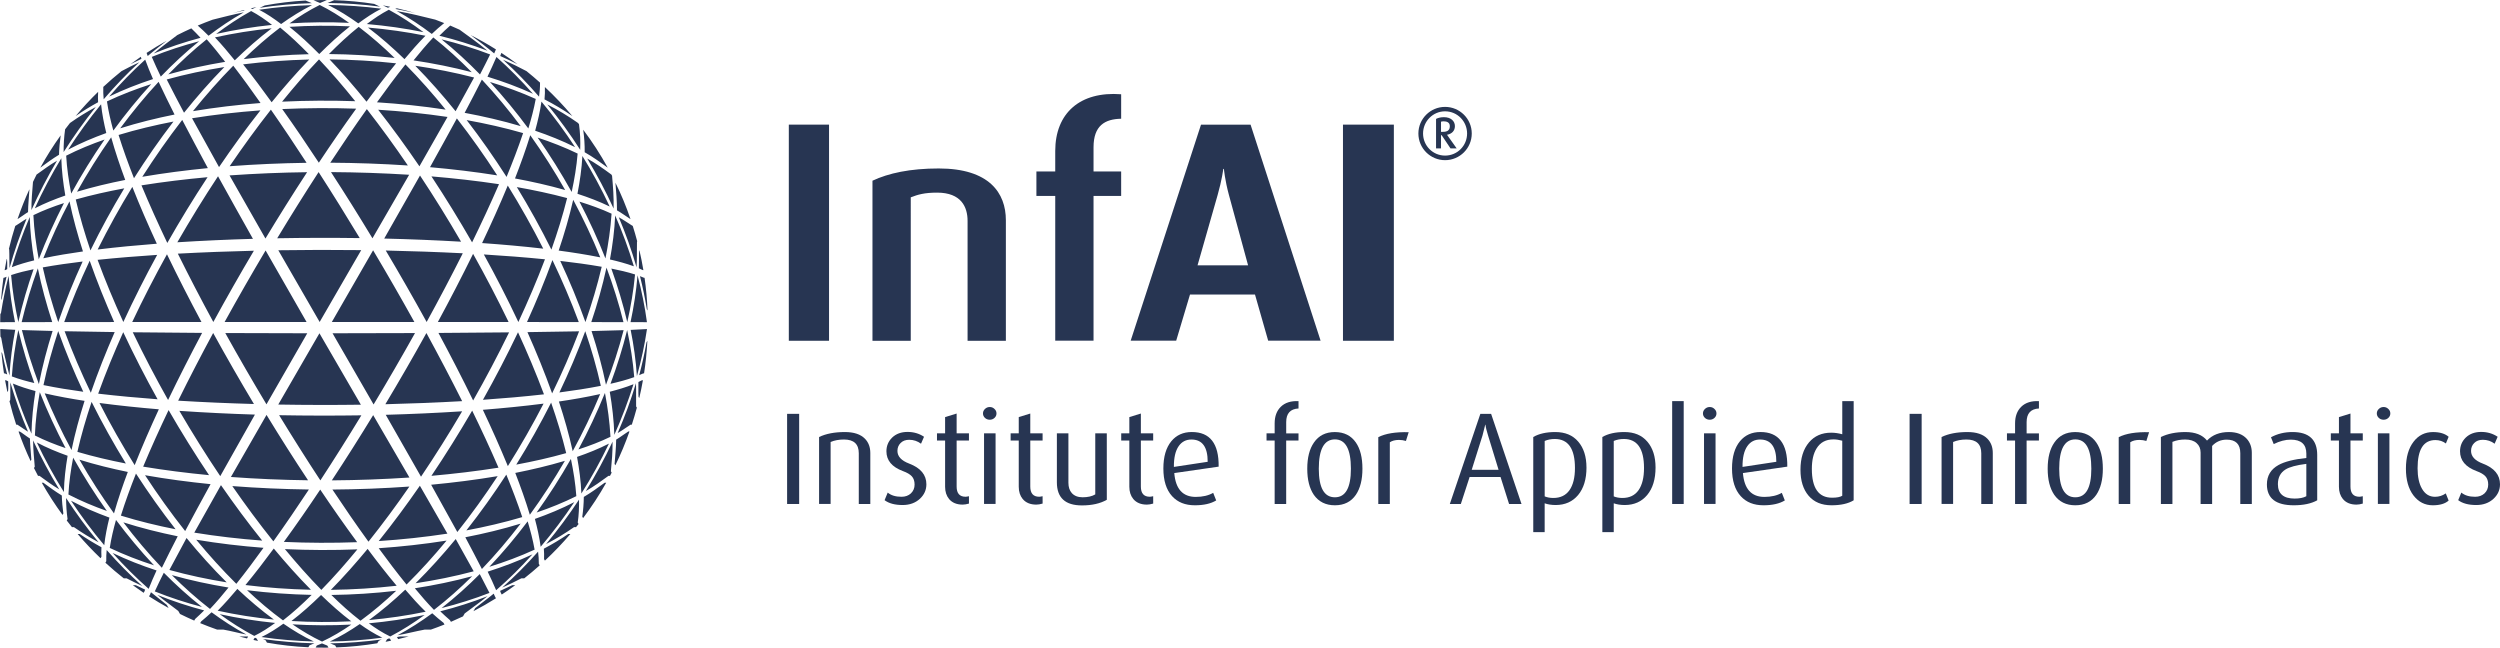 <?xml version="1.0" encoding="UTF-8" standalone="no"?>
<!-- Created with Inkscape (http://www.inkscape.org/) -->

<svg
   width="134.623mm"
   height="34.904mm"
   viewBox="0 0 134.623 34.904"
   version="1.1"
   id="svg5"
   xml:space="preserve"
   xmlns="http://www.w3.org/2000/svg"
   xmlns:svg="http://www.w3.org/2000/svg"><defs
     id="defs2"><clipPath
       clipPathUnits="userSpaceOnUse"
       id="clipPath1173"><g
         id="g1177"
         style="stroke-width:0.579"
         transform="matrix(1.726,0,0,-1.726,-194.677,288.362)"><path
           d="M -60.367,-68.316 H 284.59 V 419.553 H -60.367 Z"
           id="path1175"
           style="stroke-width:0.579" /></g></clipPath><clipPath
       clipPathUnits="userSpaceOnUse"
       id="clipPath1179"><g
         id="g1183"
         style="stroke-width:1"><path
           d="M -60.367,-68.316 H 284.59 V 419.553 H -60.367 Z"
           id="path1181"
           style="stroke-width:1" /></g></clipPath><clipPath
       clipPathUnits="userSpaceOnUse"
       id="clipPath1185"><g
         id="g1189"
         style="stroke-width:0.579"
         transform="matrix(1.726,0,0,-1.726,-174.733,295.21)"><path
           d="M -60.367,-68.316 H 284.59 V 419.553 H -60.367 Z"
           id="path1187"
           style="stroke-width:0.579" /></g></clipPath><clipPath
       clipPathUnits="userSpaceOnUse"
       id="clipPath1191"><g
         id="g1195"
         style="stroke-width:0.579"
         transform="matrix(1.726,0,0,-1.726,-162.151,295.298)"><path
           d="M -60.367,-68.316 H 284.59 V 419.553 H -60.367 Z"
           id="path1193"
           style="stroke-width:0.579" /></g></clipPath><clipPath
       clipPathUnits="userSpaceOnUse"
       id="clipPath1197"><g
         id="g1201"
         style="stroke-width:0.579"
         transform="matrix(1.726,0,0,-1.726,-150.445,308.756)"><path
           d="M -60.367,-68.316 H 284.59 V 419.553 H -60.367 Z"
           id="path1199"
           style="stroke-width:0.579" /></g></clipPath><clipPath
       clipPathUnits="userSpaceOnUse"
       id="clipPath1203"><g
         id="g1207"
         style="stroke-width:1"><path
           d="M -60.367,-68.316 H 284.59 V 419.553 H -60.367 Z"
           id="path1205"
           style="stroke-width:1" /></g></clipPath><clipPath
       clipPathUnits="userSpaceOnUse"
       id="clipPath1209"><g
         id="g1213"
         style="stroke-width:0.579"
         transform="matrix(1.726,0,0,-1.726,-83.271,278.052)"><path
           d="M -60.367,-68.316 H 284.59 V 419.553 H -60.367 Z"
           id="path1211"
           style="stroke-width:0.579" /></g></clipPath></defs><g
     id="layer1"
     transform="translate(-12.165,-149.57)"><g
       aria-label="Institute for Applied Informatics"
       id="text1269"
       style="font-size:7.056px;font-family:'Myriad Pro';-inkscape-font-specification:'Myriad Pro';fill:#273552;fill-rule:evenodd;stroke-width:0.2;stroke-linecap:square;stroke-linejoin:round;stroke-miterlimit:3.6;stroke-opacity:0.763;stop-color:#000000"><path
         d="m 55.199,176.709 h -0.649 v -4.854 h 0.649 z"
         style="font-family:Dax;-inkscape-font-specification:Dax"
         id="path4000" /><path
         d="m 59.031,176.709 h -0.621 v -2.731 q 0,-0.741 -0.797,-0.741 -0.409,0 -0.72,0.134 v 3.337 h -0.621 v -3.605 q 0.557,-0.268 1.39,-0.268 0.727,0 1.08,0.36 0.289,0.296 0.289,0.769 z"
         style="font-family:Dax;-inkscape-font-specification:Dax"
         id="path4002" /><path
         d="m 62.05,175.65 q 0,0.452 -0.346,0.776 -0.367,0.339 -0.931,0.339 -0.628,0 -0.974,-0.261 l 0.169,-0.409 q 0.268,0.226 0.741,0.226 0.31,0 0.508,-0.183 0.198,-0.191 0.198,-0.473 0,-0.282 -0.148,-0.445 -0.148,-0.162 -0.48,-0.282 -0.889,-0.332 -0.889,-1.065 0,-0.437 0.31,-0.741 0.318,-0.303 0.826,-0.303 0.501,0 0.889,0.261 l -0.162,0.374 q -0.282,-0.212 -0.635,-0.212 -0.296,0 -0.466,0.176 -0.169,0.169 -0.169,0.423 0,0.445 0.635,0.684 0.924,0.353 0.924,1.115 z"
         style="font-family:Dax;-inkscape-font-specification:Dax"
         id="path4004" /><path
         d="m 64.343,176.687 q -0.191,0.056 -0.339,0.056 -0.48,0 -0.734,-0.303 -0.212,-0.261 -0.212,-0.656 v -2.491 h -0.437 v -0.388 h 0.437 v -0.875 l 0.621,-0.191 v 1.065 h 0.663 v 0.388 h -0.663 v 2.477 q 0,0.55 0.48,0.55 0.056,0 0.183,-0.028 z"
         style="font-family:Dax;-inkscape-font-specification:Dax"
         id="path4006" /><path
         d="m 65.825,171.833 q 0,0.141 -0.106,0.24 -0.106,0.099 -0.254,0.099 -0.155,0 -0.261,-0.099 -0.106,-0.099 -0.106,-0.24 0,-0.141 0.106,-0.24 0.106,-0.106 0.261,-0.106 0.148,0 0.254,0.106 0.106,0.099 0.106,0.24 z m -0.049,4.875 h -0.621 v -3.803 h 0.621 z"
         style="font-family:Dax;-inkscape-font-specification:Dax"
         id="path4008" /><path
         d="m 68.309,176.687 q -0.191,0.056 -0.339,0.056 -0.48,0 -0.734,-0.303 -0.212,-0.261 -0.212,-0.656 v -2.491 h -0.437 v -0.388 h 0.437 v -0.875 l 0.621,-0.191 v 1.065 h 0.663 v 0.388 h -0.663 v 2.477 q 0,0.55 0.48,0.55 0.056,0 0.183,-0.028 z"
         style="font-family:Dax;-inkscape-font-specification:Dax"
         id="path4010" /><path
         d="m 71.766,176.483 q -0.529,0.303 -1.341,0.303 -1.348,0 -1.348,-1.242 v -2.639 h 0.621 v 2.66 q 0,0.353 0.183,0.557 0.205,0.226 0.579,0.226 0.423,0 0.684,-0.155 v -3.288 h 0.621 z"
         style="font-family:Dax;-inkscape-font-specification:Dax"
         id="path4012" /><path
         d="m 74.264,176.687 q -0.191,0.056 -0.339,0.056 -0.48,0 -0.734,-0.303 -0.212,-0.261 -0.212,-0.656 v -2.491 h -0.437 v -0.388 h 0.437 v -0.875 l 0.621,-0.191 v 1.065 h 0.663 v 0.388 h -0.663 v 2.477 q 0,0.55 0.48,0.55 0.056,0 0.183,-0.028 z"
         style="font-family:Dax;-inkscape-font-specification:Dax"
         id="path4014" /><path
         d="m 77.791,174.698 -2.392,0.346 q 0.106,1.284 1.157,1.284 0.557,0 0.938,-0.219 l 0.162,0.409 q -0.43,0.261 -1.15,0.261 -0.776,0 -1.221,-0.487 -0.473,-0.515 -0.473,-1.496 0,-0.945 0.43,-1.468 0.409,-0.494 1.101,-0.494 1.468,0 1.446,1.863 z m -0.593,-0.261 q 0,-1.199 -0.875,-1.199 -0.437,0 -0.684,0.353 -0.268,0.381 -0.261,1.122 z"
         style="font-family:Dax;-inkscape-font-specification:Dax"
         id="path4016" /><path
         d="m 82.088,173.294 h -0.663 v 3.415 h -0.621 v -3.415 H 80.367 v -0.388 h 0.437 v -0.536 q 0,-0.572 0.332,-0.896 0.339,-0.332 0.953,-0.303 v 0.395 q -0.663,0.035 -0.663,0.734 v 0.607 h 0.663 z"
         style="font-family:Dax;-inkscape-font-specification:Dax"
         id="path4018" /><path
         d="m 85.531,174.811 q 0,0.882 -0.353,1.404 -0.388,0.564 -1.129,0.564 -0.741,0 -1.136,-0.564 -0.353,-0.522 -0.353,-1.404 0,-0.896 0.36,-1.411 0.388,-0.564 1.122,-0.564 0.748,0 1.136,0.564 0.353,0.508 0.353,1.411 z m -0.621,0 q 0,-1.58 -0.861,-1.58 -0.868,0 -0.868,1.58 0,1.538 0.868,1.538 0.861,0 0.861,-1.538 z"
         style="font-family:Dax;-inkscape-font-specification:Dax"
         id="path4020" /><path
         d="m 88.022,172.842 -0.148,0.473 q -0.183,-0.056 -0.374,-0.056 -0.303,0 -0.494,0.127 v 3.323 h -0.621 v -3.598 q 0.579,-0.296 1.637,-0.268 z"
         style="font-family:Dax;-inkscape-font-specification:Dax"
         id="path4022" /><path
         d="m 94.097,176.709 h -0.67 l -0.459,-1.453 H 91.303 l -0.473,1.453 H 90.237 l 1.644,-4.854 h 0.579 z m -1.235,-1.841 -0.564,-1.841 q -0.12,-0.381 -0.141,-0.586 h -0.014 q -0.042,0.198 -0.148,0.586 l -0.579,1.841 z"
         style="font-family:Dax;-inkscape-font-specification:Dax"
         id="path4024" /><path
         d="m 97.596,174.747 q 0,0.938 -0.452,1.482 -0.452,0.536 -1.207,0.536 -0.332,0 -0.593,-0.092 v 1.552 h -0.614 v -5.122 q 0.459,-0.268 1.185,-0.268 0.797,0 1.235,0.515 0.445,0.515 0.445,1.397 z m -0.621,0.028 q 0,-1.566 -1.087,-1.566 -0.296,0 -0.543,0.106 v 2.985 q 0.205,0.085 0.466,0.085 0.572,0 0.868,-0.416 0.296,-0.423 0.296,-1.192 z"
         style="font-family:Dax;-inkscape-font-specification:Dax"
         id="path4026" /><path
         d="m 101.315,174.747 q 0,0.938 -0.452,1.482 -0.452,0.536 -1.206,0.536 -0.332,0 -0.593,-0.092 v 1.552 h -0.614 v -5.122 q 0.459,-0.268 1.185,-0.268 0.797,0 1.235,0.515 0.445,0.515 0.445,1.397 z m -0.621,0.028 q 0,-1.566 -1.087,-1.566 -0.296,0 -0.543,0.106 v 2.985 q 0.205,0.085 0.466,0.085 0.572,0 0.868,-0.416 0.296,-0.423 0.296,-1.192 z"
         style="font-family:Dax;-inkscape-font-specification:Dax"
         id="path4028" /><path
         d="m 102.831,176.709 h -0.621 V 171.17 h 0.621 z"
         style="font-family:Dax;-inkscape-font-specification:Dax"
         id="path4030" /><path
         d="m 104.595,171.833 q 0,0.141 -0.106,0.24 -0.106,0.099 -0.254,0.099 -0.155,0 -0.261,-0.099 -0.106,-0.099 -0.106,-0.24 0,-0.141 0.106,-0.24 0.106,-0.106 0.261,-0.106 0.148,0 0.254,0.106 0.106,0.099 0.106,0.24 z m -0.049,4.875 h -0.621 v -3.803 h 0.621 z"
         style="font-family:Dax;-inkscape-font-specification:Dax"
         id="path4032" /><path
         d="m 108.412,174.698 -2.392,0.346 q 0.106,1.284 1.157,1.284 0.557,0 0.938,-0.219 l 0.162,0.409 q -0.43,0.261 -1.15,0.261 -0.776,0 -1.221,-0.487 -0.473,-0.515 -0.473,-1.496 0,-0.945 0.43,-1.468 0.409,-0.494 1.101,-0.494 1.468,0 1.446,1.863 z m -0.593,-0.261 q 0,-1.199 -0.875,-1.199 -0.437,0 -0.684,0.353 -0.268,0.381 -0.261,1.122 z"
         style="font-family:Dax;-inkscape-font-specification:Dax"
         id="path4034" /><path
         d="m 111.983,176.511 q -0.437,0.268 -1.192,0.268 -0.797,0 -1.235,-0.515 -0.437,-0.515 -0.437,-1.397 0,-0.931 0.459,-1.475 0.445,-0.522 1.192,-0.522 0.296,0 0.6,0.085 V 171.17 h 0.614 z m -0.614,-0.247 v -2.963 q -0.261,-0.07 -0.473,-0.07 -0.614,0 -0.91,0.487 -0.254,0.402 -0.254,1.101 0,1.552 1.087,1.552 0.388,0 0.55,-0.106 z"
         style="font-family:Dax;-inkscape-font-specification:Dax"
         id="path4036" /><path
         d="m 115.644,176.709 h -0.649 v -4.854 h 0.649 z"
         style="font-family:Dax;-inkscape-font-specification:Dax"
         id="path4038" /><path
         d="m 119.476,176.709 h -0.621 v -2.731 q 0,-0.741 -0.797,-0.741 -0.409,0 -0.72,0.134 v 3.337 h -0.621 v -3.605 q 0.557,-0.268 1.39,-0.268 0.727,0 1.079,0.36 0.289,0.296 0.289,0.769 z"
         style="font-family:Dax;-inkscape-font-specification:Dax"
         id="path4040" /><path
         d="m 121.959,173.294 h -0.663 v 3.415 h -0.621 v -3.415 h -0.437 v -0.388 h 0.437 v -0.536 q 0,-0.572 0.332,-0.896 0.339,-0.332 0.953,-0.303 v 0.395 q -0.663,0.035 -0.663,0.734 v 0.607 h 0.663 z"
         style="font-family:Dax;-inkscape-font-specification:Dax"
         id="path4042" /><path
         d="m 125.402,174.811 q 0,0.882 -0.353,1.404 -0.388,0.564 -1.129,0.564 -0.741,0 -1.136,-0.564 -0.353,-0.522 -0.353,-1.404 0,-0.896 0.36,-1.411 0.388,-0.564 1.122,-0.564 0.748,0 1.136,0.564 0.353,0.508 0.353,1.411 z m -0.621,0 q 0,-1.58 -0.861,-1.58 -0.868,0 -0.868,1.58 0,1.538 0.868,1.538 0.861,0 0.861,-1.538 z"
         style="font-family:Dax;-inkscape-font-specification:Dax"
         id="path4044" /><path
         d="m 127.893,172.842 -0.148,0.473 q -0.183,-0.056 -0.374,-0.056 -0.303,0 -0.494,0.127 v 3.323 h -0.621 v -3.598 q 0.579,-0.296 1.637,-0.268 z"
         style="font-family:Dax;-inkscape-font-specification:Dax"
         id="path4046" /><path
         d="m 133.424,176.709 h -0.621 v -2.738 q 0,-0.727 -0.734,-0.727 -0.466,0 -0.783,0.339 v 3.126 h -0.621 v -2.766 q 0,-0.325 -0.219,-0.515 -0.212,-0.191 -0.614,-0.191 -0.374,0 -0.684,0.127 v 3.344 h -0.621 v -3.605 q 0.55,-0.268 1.319,-0.268 0.797,0 1.164,0.459 0.437,-0.459 1.178,-0.459 0.628,0 0.96,0.36 0.275,0.303 0.275,0.762 z"
         style="font-family:Dax;-inkscape-font-specification:Dax"
         id="path4048" /><path
         d="m 136.945,176.511 q -0.48,0.268 -1.263,0.268 -1.446,0 -1.446,-1.122 0,-0.699 0.621,-1.044 0.494,-0.275 1.503,-0.381 v -0.233 q 0,-0.755 -0.84,-0.755 -0.437,0 -0.917,0.24 l -0.148,-0.367 q 0.515,-0.282 1.164,-0.282 1.326,0 1.326,1.235 z m -0.586,-0.219 v -1.743 q -0.797,0.099 -1.122,0.303 -0.409,0.254 -0.409,0.79 0,0.776 0.903,0.776 0.395,0 0.628,-0.127 z"
         style="font-family:Dax;-inkscape-font-specification:Dax"
         id="path4050" /><path
         d="m 139.4,176.687 q -0.191,0.056 -0.339,0.056 -0.48,0 -0.734,-0.303 -0.212,-0.261 -0.212,-0.656 v -2.491 h -0.437 v -0.388 h 0.437 v -0.875 l 0.621,-0.191 v 1.065 h 0.663 v 0.388 h -0.663 v 2.477 q 0,0.55 0.48,0.55 0.056,0 0.183,-0.028 z"
         style="font-family:Dax;-inkscape-font-specification:Dax"
         id="path4052" /><path
         d="m 140.882,171.833 q 0,0.141 -0.106,0.24 -0.106,0.099 -0.254,0.099 -0.155,0 -0.261,-0.099 -0.106,-0.099 -0.106,-0.24 0,-0.141 0.106,-0.24 0.106,-0.106 0.261,-0.106 0.148,0 0.254,0.106 0.106,0.099 0.106,0.24 z m -0.049,4.875 h -0.621 v -3.803 h 0.621 z"
         style="font-family:Dax;-inkscape-font-specification:Dax"
         id="path4054" /><path
         d="m 144.022,176.525 q -0.282,0.254 -0.854,0.254 -0.635,0 -1.044,-0.536 -0.402,-0.536 -0.402,-1.439 0,-0.917 0.416,-1.453 0.395,-0.515 1.044,-0.515 0.55,0 0.84,0.254 l -0.148,0.36 q -0.247,-0.183 -0.564,-0.183 -0.96,0 -0.96,1.517 0,0.699 0.24,1.108 0.247,0.43 0.699,0.43 0.318,0 0.579,-0.183 z"
         style="font-family:Dax;-inkscape-font-specification:Dax"
         id="path4056" /><path
         d="m 146.788,175.65 q 0,0.452 -0.346,0.776 -0.367,0.339 -0.931,0.339 -0.628,0 -0.974,-0.261 l 0.169,-0.409 q 0.268,0.226 0.741,0.226 0.31,0 0.508,-0.183 0.198,-0.191 0.198,-0.473 0,-0.282 -0.148,-0.445 -0.148,-0.162 -0.48,-0.282 -0.889,-0.332 -0.889,-1.065 0,-0.437 0.31,-0.741 0.318,-0.303 0.826,-0.303 0.501,0 0.889,0.261 l -0.162,0.374 q -0.282,-0.212 -0.635,-0.212 -0.296,0 -0.466,0.176 -0.169,0.169 -0.169,0.423 0,0.445 0.635,0.684 0.924,0.353 0.924,1.115 z"
         style="font-family:Dax;-inkscape-font-specification:Dax"
         id="path4058" /></g><g
       id="g20"
       transform="matrix(0.579,0,0,-0.579,25.341,150.129)"
       style="fill:#273552;fill-opacity:1;stroke-width:0.571"><path
         d="m 0,0 c -0.367,-0.071 -0.734,-0.17 -1.102,-0.247 0.338,0.099 0.678,0.191 1.02,0.278 C -0.054,0.021 -0.023,0.011 0,0 M 1.096,0.307 C 0.973,0.243 0.838,0.191 0.72,0.129 0.676,0.15 0.619,0.167 0.569,0.19 0.744,0.23 0.92,0.27 1.096,0.307 M 6.242,0.672 C 4.619,0.623 3.003,0.48 1.398,0.239 1.549,0.316 1.713,0.382 1.867,0.459 3.107,0.689 4.375,0.843 5.664,0.916 5.857,0.837 6.051,0.759 6.242,0.672 M 7.648,0.961 C 7.434,0.876 7.221,0.783 7.008,0.687 6.807,0.779 6.602,0.865 6.395,0.947 c 0.326,0.01 0.654,0.016 0.982,0.016 0.092,0 0.182,0 0.271,-0.002 M -9.604,-4.508 c -0.344,-0.16 -0.683,-0.332 -1.023,-0.501 0.318,0.238 0.642,0.47 0.969,0.695 0.019,-0.065 0.035,-0.131 0.054,-0.194 m 2.348,1.683 c -0.59,-0.47 -1.191,-0.925 -1.763,-1.42 -0.036,0.096 -0.067,0.193 -0.103,0.29 0.606,0.398 1.229,0.775 1.866,1.13 m 3.151,0.276 c -1.479,-0.396 -2.933,-0.877 -4.35,-1.457 0.706,0.602 1.451,1.148 2.189,1.709 0.43,0.218 0.865,0.427 1.305,0.625 0.291,-0.288 0.583,-0.572 0.856,-0.877 m 1.124,1.683 c 0.965,0.238 1.922,0.495 2.901,0.682 -1.147,-0.642 -2.236,-1.378 -3.281,-2.175 -0.321,0.334 -0.66,0.638 -1.004,0.947 0.455,0.193 0.917,0.375 1.384,0.546 m 5.523,-0.483 c -1.747,-0.183 -3.482,-0.462 -5.196,-0.844 1.036,0.784 2.117,1.504 3.256,2.132 0.687,-0.364 1.327,-0.81 1.94,-1.288 m -1.2,1.407 C 2.973,0.299 4.616,0.441 6.265,0.491 5.258,-0.016 4.303,-0.615 3.387,-1.27 2.74,-0.776 2.065,-0.316 1.342,0.058 m -14.976,-8.601 c -0.719,-0.391 -1.414,-0.819 -2.087,-1.285 0.659,0.787 1.358,1.541 2.093,2.256 -0.022,-0.324 -0.021,-0.647 -0.006,-0.971 m 2.18,2.893 c 0.543,0.291 1.092,0.567 1.652,0.824 -1.175,-1.078 -2.276,-2.229 -3.311,-3.442 -0.035,0.383 -0.053,0.767 -0.037,1.152 0.546,0.509 1.113,0.998 1.696,1.466 m 2.929,-0.737 c -1.393,-0.457 -2.76,-0.992 -4.08,-1.629 1.048,1.211 2.164,2.362 3.353,3.436 0.218,-0.611 0.468,-1.211 0.727,-1.807 m -0.116,2.063 c 1.436,0.582 2.91,1.06 4.407,1.457 -1.258,-1.02 -2.443,-2.125 -3.568,-3.291 -0.29,0.605 -0.576,1.215 -0.839,1.834 m 6.829,-0.461 c -1.786,-0.295 -3.553,-0.678 -5.295,-1.169 1.128,1.157 2.314,2.253 3.575,3.265 0.601,-0.675 1.167,-1.38 1.72,-2.096 m -0.951,2.275 c 1.742,0.383 3.502,0.66 5.277,0.842 -1.209,-0.918 -2.348,-1.922 -3.436,-2.978 -0.59,0.731 -1.195,1.452 -1.841,2.136 m -14.501,-10.916 c -0.609,-0.365 -1.171,-0.787 -1.744,-1.205 0.571,1.043 1.205,2.047 1.895,3.008 -0.082,-0.6 -0.139,-1.197 -0.151,-1.803 m 1.018,2.953 c 0.769,0.545 1.57,1.04 2.402,1.486 -1.079,-1.338 -2.076,-2.738 -2.994,-4.191 -0.006,0.709 0.039,1.414 0.138,2.117 0.149,0.198 0.3,0.395 0.454,0.588 m 3.375,-0.933 c -1.214,-0.439 -2.403,-0.941 -3.547,-1.543 0.94,1.463 1.96,2.871 3.063,4.215 0.092,-0.903 0.271,-1.791 0.484,-2.672 m 0.063,2.94 c 1.336,0.631 2.716,1.159 4.122,1.612 -1.257,-1.375 -2.43,-2.82 -3.529,-4.324 -0.245,0.893 -0.459,1.795 -0.593,2.712 m 6.286,-1.221 c -1.706,-0.342 -3.396,-0.76 -5.055,-1.282 1.113,1.504 2.301,2.951 3.572,4.325 0.477,-1.022 0.976,-2.035 1.483,-3.043 m -0.728,3.261 c 1.764,0.488 3.555,0.865 5.361,1.156 -1.324,-1.348 -2.569,-2.772 -3.752,-4.249 -0.545,1.028 -1.084,2.056 -1.609,3.093 M -20.149,-18.76 c -0.328,-0.195 -0.624,-0.439 -0.949,-0.635 h -0.024 c 0.321,0.936 0.686,1.852 1.093,2.745 l 0.008,-0.012 c -0.038,-0.701 -0.121,-1.394 -0.128,-2.098 m 0.795,3.492 c 0.627,0.452 1.238,0.902 1.903,1.29 -0.882,-1.487 -1.678,-3.02 -2.383,-4.599 -0.008,0.881 0.076,1.747 0.145,2.623 0.105,0.235 0.219,0.461 0.335,0.686 m 2.671,-1.951 c -0.969,-0.336 -1.922,-0.717 -2.834,-1.188 0.732,1.597 1.554,3.149 2.463,4.653 0.033,-1.163 0.173,-2.318 0.371,-3.465 m 0.081,3.705 c 1.153,0.587 2.35,1.076 3.57,1.501 -1.122,-1.618 -2.156,-3.295 -3.101,-5.023 -0.228,1.163 -0.401,2.337 -0.469,3.522 m 5.492,-2.255 c -1.509,-0.3 -3.009,-0.655 -4.483,-1.098 0.971,1.741 2.03,3.43 3.176,5.062 0.376,-1.341 0.823,-2.658 1.307,-3.964 m -0.619,4.181 c 1.678,0.51 3.385,0.914 5.106,1.248 -1.305,-1.699 -2.527,-3.461 -3.673,-5.273 -0.52,1.326 -1.009,2.665 -1.433,4.025 m -10.356,-12.478 c -0.064,-0.03 -0.13,-0.075 -0.198,-0.094 h -0.043 c 0.058,0.351 0.123,0.699 0.193,1.048 l 0.029,-0.052 c 0.036,-0.295 0.01,-0.604 0.019,-0.902 m 0.753,4.033 h 0.025 c 0.348,0.207 0.668,0.455 1.022,0.656 -0.619,-1.5 -1.152,-3.031 -1.588,-4.596 -0.027,0.582 0.002,1.164 -0.029,1.744 l -0.026,0.044 c 0.172,0.728 0.371,1.446 0.596,2.152 m 1.754,-3.217 c -0.703,-0.174 -1.402,-0.369 -2.079,-0.634 0.461,1.589 1.02,3.145 1.666,4.665 0.038,-1.351 0.188,-2.697 0.413,-4.031 m -0.073,4.205 c 0.917,0.447 1.873,0.807 2.843,1.123 -0.874,-1.7 -1.659,-3.443 -2.344,-5.227 -0.253,1.356 -0.432,2.725 -0.499,4.104 m 4.609,-3.375 c -1.235,-0.176 -2.468,-0.375 -3.687,-0.637 0.715,1.809 1.531,3.575 2.435,5.295 0.33,-1.575 0.761,-3.125 1.252,-4.658 m -0.671,4.831 c 1.487,0.421 2.996,0.754 4.514,1.038 -1.133,-1.877 -2.184,-3.803 -3.145,-5.773 -0.527,1.556 -0.996,3.133 -1.369,4.735 M 12.585,0.35 C 10.968,0.559 9.342,0.67 7.711,0.687 7.914,0.779 8.119,0.865 8.326,0.948 9.584,0.91 10.822,0.793 12.037,0.604 12.218,0.516 12.406,0.438 12.585,0.35 M 13.539,0.332 C 13.469,0.299 13.389,0.276 13.322,0.244 13.17,0.322 13.004,0.389 12.85,0.467 13.08,0.426 13.31,0.38 13.539,0.332 m 2.286,-0.57 c -0.608,0.123 -1.212,0.269 -1.823,0.374 0.045,0.021 0.102,0.038 0.153,0.061 0.564,-0.13 1.12,-0.275 1.67,-0.435 M 9.711,-1.16 C 7.863,-1.074 6.013,-1.092 4.167,-1.211 5.062,-0.572 5.993,0.014 6.979,0.504 7.936,0.029 8.841,-0.539 9.711,-1.16 M 7.758,0.504 C 9.414,0.484 11.067,0.37 12.711,0.157 11.953,-0.229 11.246,-0.701 10.567,-1.211 9.674,-0.57 8.742,0.015 7.758,0.504 m 8.872,-2.528 c -1.741,0.354 -3.499,0.602 -5.27,0.754 0.648,0.495 1.323,0.954 2.047,1.329 1.126,-0.612 2.197,-1.317 3.223,-2.083 m -2.482,1.963 c 1.207,-0.207 2.387,-0.505 3.573,-0.798 0.28,-0.104 0.558,-0.209 0.835,-0.321 -0.397,-0.325 -0.787,-0.65 -1.153,-1.011 -1.036,0.783 -2.118,1.504 -3.255,2.13 m 8.433,-3.693 c -1.459,0.562 -2.953,1.022 -4.471,1.397 0.321,0.334 0.662,0.638 1.006,0.947 0.293,-0.125 0.584,-0.253 0.872,-0.387 0.878,-0.635 1.759,-1.259 2.593,-1.957 m 0.787,0.126 c -0.055,-0.124 -0.107,-0.251 -0.163,-0.376 -0.708,0.603 -1.454,1.15 -2.193,1.711 0.807,-0.41 1.592,-0.855 2.356,-1.335 m 2.01,-1.378 c -0.531,0.266 -1.065,0.524 -1.609,0.763 0.037,0.097 0.068,0.194 0.104,0.291 0.513,-0.337 1.016,-0.689 1.505,-1.054 M 5.971,-4.075 C 3.941,-4.126 1.918,-4.277 -0.094,-4.533 0.98,-3.491 2.104,-2.5 3.299,-1.596 4.24,-2.365 5.122,-3.204 5.971,-4.075 m -1.807,2.544 c 1.875,0.119 3.753,0.134 5.629,0.047 C 8.787,-2.281 7.842,-3.152 6.935,-4.06 6.055,-3.17 5.141,-2.314 4.164,-1.531 m 9.781,-2.893 c -2.03,0.225 -4.069,0.344 -6.111,0.363 0.879,0.891 1.793,1.747 2.77,2.529 1.175,-0.891 2.283,-1.864 3.341,-2.892 m -2.476,2.826 c 1.794,-0.154 3.577,-0.404 5.343,-0.761 -0.685,-0.694 -1.327,-1.427 -1.95,-2.176 -1.075,1.043 -2.2,2.034 -3.393,2.937 m 9.649,-4.152 c -1.783,0.47 -3.592,0.828 -5.414,1.1 0.589,0.731 1.193,1.451 1.838,2.134 1.26,-1 2.447,-2.086 3.576,-3.234 m -2.808,3.056 c 1.533,-0.378 3.043,-0.841 4.518,-1.404 -0.306,-0.627 -0.622,-1.245 -0.943,-1.862 -1.128,1.157 -2.315,2.253 -3.575,3.266 m 8.502,-5.062 c -1.375,0.625 -2.791,1.147 -4.233,1.59 0.289,0.607 0.574,1.216 0.836,1.834 1.203,-1.068 2.332,-2.216 3.397,-3.424 m -2.787,3.168 c 0.744,-0.324 1.47,-0.68 2.185,-1.06 0.429,-0.346 0.848,-0.702 1.258,-1.069 0.006,-0.436 -0.031,-0.873 -0.09,-1.306 -1.049,1.211 -2.164,2.36 -3.353,3.435 m 6.452,-5.24 c -0.83,0.574 -1.696,1.09 -2.593,1.552 0.035,0.381 0.053,0.764 0.035,1.147 0.906,-0.846 1.761,-1.748 2.558,-2.699 M 1.475,-8.615 c -2.106,-0.163 -4.204,-0.41 -6.287,-0.758 1.182,1.469 2.426,2.885 3.75,4.228 0.873,-1.134 1.713,-2.298 2.537,-3.47 m -1.621,3.594 c 2.041,0.253 4.093,0.4 6.15,0.451 -1.227,-1.272 -2.385,-2.604 -3.496,-3.975 -0.86,1.195 -1.737,2.374 -2.654,3.524 m 10.427,-3.426 c -2.267,0.078 -4.537,0.064 -6.802,-0.043 1.093,1.353 2.231,2.674 3.435,3.932 1.179,-1.247 2.293,-2.551 3.367,-3.889 m -2.388,3.888 c 2.069,-0.02 4.134,-0.14 6.191,-0.365 -0.953,-1.162 -1.864,-2.357 -2.753,-3.569 -1.095,1.355 -2.233,2.676 -3.438,3.934 M 18.69,-9.23 c -2.118,0.323 -4.25,0.544 -6.387,0.681 0.855,1.194 1.732,2.373 2.647,3.522 1.319,-1.336 2.559,-2.744 3.74,-4.203 m -2.825,4.079 c 1.843,-0.271 3.669,-0.627 5.472,-1.094 -0.568,-1.049 -1.144,-2.093 -1.722,-3.135 -1.182,1.468 -2.427,2.885 -3.75,4.229 m 9.806,-5.615 c -1.715,0.506 -3.457,0.91 -5.214,1.237 0.542,1.024 1.079,2.052 1.602,3.09 1.284,-1.374 2.485,-2.823 3.612,-4.327 m -2.859,4.107 c 1.45,-0.441 2.875,-0.956 4.258,-1.578 -0.171,-0.929 -0.416,-1.843 -0.689,-2.747 -1.112,1.504 -2.3,2.951 -3.569,4.325 m 7.918,-6.062 c -1.2,0.6 -2.446,1.096 -3.714,1.528 0.243,0.892 0.454,1.794 0.586,2.709 1.124,-1.35 2.166,-2.766 3.128,-4.237 m -2.583,3.968 c 0.993,-0.507 1.946,-1.077 2.855,-1.72 l 0.09,-0.115 c 0.112,-0.788 0.141,-1.582 0.113,-2.379 -0.938,1.463 -1.956,2.869 -3.058,4.214 m 5.62,-5.878 c -0.698,0.513 -1.392,1.007 -2.145,1.436 0.006,0.703 -0.039,1.4 -0.139,2.096 0.84,-1.118 1.604,-2.297 2.284,-3.532 M -3.426,-14.67 c -2.041,-0.2 -4.075,-0.461 -6.097,-0.806 1.162,1.816 2.397,3.583 3.714,5.288 0.782,-1.5 1.579,-2.993 2.383,-4.482 m -1.469,4.638 c 2.108,0.338 4.23,0.577 6.359,0.733 -1.348,-1.71 -2.626,-3.474 -3.85,-5.275 -0.842,1.511 -1.679,3.023 -2.509,4.542 m 10.651,-4.144 c -2.389,-0.035 -4.774,-0.138 -7.155,-0.318 1.221,1.795 2.495,3.553 3.836,5.26 1.135,-1.626 2.238,-3.278 3.319,-4.942 m -2.265,4.998 c 2.292,0.104 4.587,0.116 6.88,0.037 -1.195,-1.648 -2.348,-3.328 -3.475,-5.025 -1.105,1.684 -2.236,3.35 -3.405,4.988 m 11.685,-5.246 c -2.402,0.16 -4.807,0.242 -7.215,0.258 1.105,1.681 2.232,3.346 3.399,4.984 1.331,-1.703 2.599,-3.455 3.816,-5.242 m -2.762,5.184 c 2.158,-0.135 4.311,-0.354 6.45,-0.67 -0.869,-1.531 -1.74,-3.063 -2.612,-4.592 -1.223,1.797 -2.496,3.555 -3.838,5.262 m 11.072,-6.104 c -2.073,0.329 -4.159,0.576 -6.25,0.762 0.839,1.508 1.673,3.019 2.497,4.535 1.329,-1.709 2.578,-3.478 3.753,-5.297 m -2.84,5.141 c 1.767,-0.319 3.521,-0.713 5.248,-1.209 -0.463,-1.377 -0.985,-2.733 -1.538,-4.076 -1.16,1.814 -2.394,3.58 -3.71,5.285 m 9.16,-6.505 c -1.537,0.437 -3.096,0.785 -4.666,1.078 0.517,1.325 1.001,2.661 1.419,4.02 1.169,-1.642 2.251,-3.343 3.247,-5.098 m -2.562,4.879 c 1.27,-0.421 2.517,-0.905 3.721,-1.487 -0.098,-1.203 -0.298,-2.393 -0.554,-3.571 -0.967,1.741 -2.023,3.428 -3.167,5.058 m 6.703,-6.413 c -0.968,0.471 -1.975,0.851 -2.999,1.185 0.227,1.162 0.395,2.334 0.459,3.516 0.936,-1.518 1.783,-3.086 2.54,-4.701 m -2.091,4.463 c 0.791,-0.44 1.52,-0.952 2.247,-1.489 l 0.064,-0.112 c 0.092,-1.021 0.169,-2.025 0.143,-3.048 -0.728,1.597 -1.548,3.147 -2.454,4.649 m 4.022,-5.616 h -0.024 c -0.414,0.261 -0.802,0.557 -1.23,0.797 0.006,0.864 -0.078,1.711 -0.143,2.569 0.535,-1.08 1,-2.207 1.397,-3.366 m -44.05,-2.306 c -1.838,-0.143 -3.672,-0.315 -5.502,-0.539 0.988,1.988 2.065,3.929 3.225,5.824 0.706,-1.784 1.472,-3.543 2.277,-5.285 m -1.428,5.428 c 2.039,0.326 4.089,0.572 6.147,0.76 -1.317,-1.997 -2.563,-4.038 -3.744,-6.118 -0.842,1.768 -1.65,3.551 -2.403,5.358 m 10.367,-4.974 c -2.345,-0.067 -4.689,-0.173 -7.031,-0.32 1.2,2.085 2.46,4.132 3.785,6.139 1.073,-1.945 2.157,-3.884 3.246,-5.819 m -2.177,5.899 c 2.402,0.17 4.807,0.268 7.215,0.299 -1.33,-2.031 -2.619,-4.09 -3.875,-6.169 -1.118,1.955 -2.231,3.911 -3.34,5.87 m 12.11,-5.83 c -2.558,0.034 -5.118,0.03 -7.676,-0.016 1.252,2.071 2.535,4.125 3.851,6.155 1.307,-2.027 2.579,-4.074 3.825,-6.139 m -2.673,6.138 c 2.426,-0.016 4.85,-0.096 7.27,-0.247 l -3.413,-5.91 c -1.253,2.073 -2.535,4.127 -3.857,6.157 m 12.097,-6.473 c -2.381,0.14 -4.764,0.234 -7.147,0.292 1.113,1.953 2.223,3.907 3.328,5.864 1.335,-2.012 2.606,-4.067 3.819,-6.156 m -2.754,6.074 c 2.102,-0.176 4.197,-0.411 6.283,-0.725 -0.791,-1.824 -1.631,-3.625 -2.503,-5.412 -1.196,2.084 -2.456,4.131 -3.78,6.137 m 10.397,-6.721 c -1.892,0.217 -3.788,0.385 -5.687,0.519 0.838,1.766 1.641,3.545 2.388,5.35 1.181,-1.91 2.282,-3.867 3.299,-5.869 m -2.454,5.726 c 1.571,-0.279 3.133,-0.608 4.675,-1.022 -0.405,-1.622 -0.905,-3.219 -1.462,-4.795 -0.985,1.984 -2.058,3.925 -3.213,5.817 m 7.76,-6.536 c -1.282,0.257 -2.574,0.458 -3.87,0.632 0.523,1.553 0.985,3.125 1.352,4.723 0.93,-1.74 1.774,-3.526 2.518,-5.355 m -1.941,5.184 c 1.017,-0.316 2.022,-0.674 2.99,-1.122 -0.092,-1.4 -0.294,-2.787 -0.569,-4.162 -0.711,1.804 -1.522,3.566 -2.421,5.284 m 5.064,-6.015 c -0.725,0.263 -1.472,0.461 -2.224,0.637 0.248,1.353 0.424,2.719 0.486,4.094 0.67,-1.542 1.254,-3.121 1.738,-4.731 m -1.402,4.559 c 0.442,-0.237 0.844,-0.529 1.268,-0.791 h 0.026 c 0.151,-0.478 0.292,-0.96 0.42,-1.447 l -0.023,-0.04 c -0.02,-0.792 0.009,-1.584 -0.038,-2.377 -0.456,1.583 -1.011,3.135 -1.653,4.655 m 2.287,-4.918 h -0.043 c -0.129,0.048 -0.251,0.119 -0.377,0.174 0.025,0.541 -0.004,1.086 0.027,1.625 l 0.026,0.044 c 0.141,-0.607 0.264,-1.222 0.367,-1.843 m -59.517,-0.711 h 0.046 c 0.081,0.023 0.16,0.066 0.24,0.098 -0.169,-0.682 -0.31,-1.37 -0.446,-2.058 l -0.062,-0.108 c 0.051,0.697 0.125,1.386 0.222,2.068 m 1.075,-4.124 c -0.438,-10e-4 -0.875,-0.002 -1.314,-0.003 h -0.063 c 0.002,0.25 0.006,0.5 0.013,0.749 l 0.063,0.108 c 0.179,1.161 0.416,2.307 0.708,3.444 0.099,-1.446 0.306,-2.879 0.593,-4.298 m -0.36,4.379 c 0.682,0.228 1.384,0.397 2.088,0.544 -0.566,-1.612 -1.047,-3.254 -1.42,-4.922 -0.313,1.445 -0.546,2.904 -0.668,4.378 m 3.823,-4.374 c -0.949,-0.001 -1.897,-0.002 -2.844,-0.004 0.401,1.697 0.911,3.365 1.507,5.004 0.346,-1.693 0.801,-3.358 1.337,-5 m -0.881,5.086 c 1.23,0.223 2.468,0.396 3.711,0.547 -0.845,-1.841 -1.608,-3.718 -2.27,-5.633 -0.568,1.67 -1.058,3.364 -1.441,5.086 m 6.64,-5.081 -4.646,-0.003 c 0.697,1.939 1.494,3.84 2.37,5.707 0.678,-1.933 1.445,-3.832 2.276,-5.704 m -1.541,5.784 c 1.844,0.191 3.692,0.34 5.541,0.461 -1.118,-2.047 -2.171,-4.127 -3.147,-6.244 -0.867,1.898 -1.673,3.823 -2.394,5.783 m 9.66,-5.781 -6.441,-0.002 c 1.009,2.134 2.09,4.235 3.234,6.3 1.024,-2.123 2.096,-4.22 3.207,-6.298 m -2.198,6.357 c 2.357,0.127 4.715,0.215 7.073,0.272 -1.295,-2.186 -2.553,-4.396 -3.771,-6.629 -1.139,2.098 -2.242,4.216 -3.302,6.357 m 11.972,-6.355 -7.621,-0.001 c 1.234,2.237 2.506,4.455 3.812,6.653 1.264,-2.221 2.534,-4.439 3.809,-6.652 m -2.628,6.671 c 2.571,0.039 5.141,0.043 7.711,0.012 -1.29,-2.226 -2.579,-4.455 -3.865,-6.683 -1.284,2.223 -2.566,4.447 -3.846,6.671 M 15.781,-28.98 H 8.105 c 1.283,2.22 2.562,4.443 3.838,6.668 1.313,-2.204 2.592,-4.427 3.838,-6.668 m -2.66,6.646 c 2.389,-0.053 4.778,-0.135 7.165,-0.256 -1.082,-2.15 -2.206,-4.281 -3.363,-6.391 -1.231,2.236 -2.498,4.452 -3.802,6.647 m 11.425,-6.65 -6.58,0.002 c 1.133,2.093 2.228,4.205 3.277,6.341 1.164,-2.081 2.268,-4.195 3.303,-6.343 m -2.303,6.285 c 1.897,-0.117 3.793,-0.262 5.684,-0.45 -0.75,-1.977 -1.582,-3.919 -2.473,-5.835 -1,2.13 -2.074,4.224 -3.211,6.285 m -44.329,-11.164 c -0.072,0.031 -0.143,0.078 -0.217,0.099 h -0.084 c -0.101,0.659 -0.181,1.323 -0.239,1.993 l 0.089,-0.155 c 0.145,-0.646 0.283,-1.295 0.451,-1.937 m -0.648,4.226 h 0.065 c 0.443,-0.031 0.886,-0.052 1.329,-0.07 -0.267,-1.404 -0.455,-2.821 -0.534,-4.248 -0.313,1.152 -0.567,2.316 -0.767,3.494 l -0.074,0.127 c -0.01,0.232 -0.015,0.465 -0.019,0.697 m 3.168,-5.021 c -0.707,0.168 -1.41,0.359 -2.09,0.616 0.101,1.454 0.312,2.896 0.603,4.323 0.396,-1.676 0.899,-3.323 1.487,-4.939 m -1.153,4.926 c 0.951,-0.035 1.903,-0.061 2.855,-0.083 -0.513,-1.623 -0.948,-3.271 -1.275,-4.942 -0.619,1.645 -1.153,3.32 -1.58,5.025 m 5.709,-5.737 c -1.24,0.17 -2.477,0.367 -3.703,0.62 0.359,1.7 0.827,3.373 1.371,5.021 0.684,-1.918 1.467,-3.797 2.332,-5.641 m -1.737,5.629 c 1.552,-0.031 3.105,-0.056 4.658,-0.078 -0.811,-1.852 -1.559,-3.731 -2.22,-5.643 -0.899,1.869 -1.718,3.776 -2.438,5.721 m 8.647,-6.328 c -1.845,0.139 -3.687,0.306 -5.525,0.522 0.7,1.937 1.485,3.841 2.33,5.718 0.991,-2.117 2.059,-4.197 3.195,-6.24 m -2.308,6.231 c 2.149,-0.026 4.3,-0.043 6.45,-0.058 -1.096,-2.06 -2.154,-4.14 -3.165,-6.241 -1.162,2.064 -2.26,4.162 -3.285,6.299 m 11.269,-6.67 c -2.349,0.065 -4.699,0.166 -7.047,0.309 1.045,2.12 2.134,4.218 3.256,6.296 1.223,-2.225 2.487,-4.428 3.791,-6.605 m -2.665,6.599 c 2.541,-0.012 5.083,-0.018 7.624,-0.021 -1.267,-2.2 -2.533,-4.403 -3.793,-6.608 -1.314,2.188 -2.591,4.399 -3.831,6.629 m 12.611,-6.664 c -2.561,-0.034 -5.122,-0.03 -7.684,0.014 1.277,2.209 2.555,4.418 3.83,6.629 1.281,-2.216 2.565,-4.431 3.854,-6.643 m -2.635,6.643 c 2.557,0 5.113,0.006 7.67,0.018 -1.249,-2.233 -2.533,-4.448 -3.852,-6.641 -1.271,2.208 -2.545,4.416 -3.818,6.623 m 12.054,-6.313 c -2.379,-0.135 -4.761,-0.228 -7.143,-0.287 1.312,2.186 2.585,4.394 3.82,6.623 1.141,-2.094 2.252,-4.203 3.323,-6.336 m -2.204,6.343 c 2.19,0.013 4.379,0.03 6.569,0.054 -1.046,-2.147 -2.162,-4.257 -3.342,-6.334 -1.033,2.115 -2.113,4.207 -3.227,6.28 m -40.304,-4.402 h 0.087 c 0.07,-0.021 0.136,-0.072 0.203,-0.105 -0.006,-0.287 0.025,-0.59 -0.01,-0.875 l -0.066,-0.116 c -0.078,0.363 -0.15,0.727 -0.214,1.096 m 2.135,-4.785 c -0.343,0.202 -0.656,0.454 -0.994,0.658 h -0.109 c -0.234,0.714 -0.441,1.439 -0.623,2.176 l 0.068,0.117 c 0.03,0.543 -0.007,1.09 0.012,1.633 0.455,-1.56 1.008,-3.089 1.646,-4.584 m -1.411,4.48 c 0.682,-0.288 1.39,-0.505 2.104,-0.698 -0.211,-1.311 -0.349,-2.633 -0.374,-3.963 -0.666,1.519 -1.247,3.073 -1.73,4.661 m 4.902,-6.004 c -0.975,0.331 -1.935,0.708 -2.854,1.175 0.053,1.352 0.217,2.697 0.454,4.029 0.704,-1.779 1.509,-3.513 2.4,-5.204 m -1.943,5.093 c 1.227,-0.284 2.467,-0.505 3.71,-0.698 -0.476,-1.503 -0.894,-3.029 -1.214,-4.576 -0.923,1.714 -1.758,3.472 -2.496,5.274 m 7.549,-6.526 c -1.518,0.297 -3.025,0.647 -4.509,1.085 0.358,1.572 0.812,3.119 1.323,4.647 0.974,-1.957 2.039,-3.869 3.186,-5.732 m -2.453,5.629 c 1.835,-0.244 3.675,-0.432 5.519,-0.587 -0.791,-1.713 -1.548,-3.442 -2.246,-5.194 -1.176,1.879 -2.267,3.808 -3.273,5.781 m 10.19,-6.711 c -2.051,0.197 -4.095,0.453 -6.128,0.791 0.744,1.774 1.538,3.526 2.365,5.26 1.187,-2.057 2.441,-4.076 3.763,-6.051 m -2.761,5.979 c 2.34,-0.161 4.683,-0.274 7.027,-0.347 -1.08,-1.905 -2.154,-3.813 -3.223,-5.725 -1.332,1.982 -2.599,4.008 -3.804,6.072 m 11.97,-6.457 c -2.394,0.031 -4.787,0.131 -7.175,0.307 1.102,1.925 2.207,3.849 3.312,5.773 1.251,-2.051 2.536,-4.08 3.863,-6.08 m -2.691,6.053 c 2.55,-0.047 5.1,-0.051 7.649,-0.012 -1.24,-2.037 -2.508,-4.055 -3.814,-6.051 -1.313,1.999 -2.589,4.022 -3.835,6.063 m 12.12,-5.797 c -2.403,-0.16 -4.809,-0.246 -7.219,-0.264 1.32,2 2.599,4.025 3.846,6.069 1.122,-1.934 2.247,-3.872 3.373,-5.805 m -2.205,5.834 c 2.37,0.066 4.739,0.172 7.106,0.326 -1.213,-2.066 -2.488,-4.095 -3.826,-6.082 -1.089,1.921 -2.183,3.84 -3.28,5.756 m -34.153,-1.553 h 0.113 c 0.324,-0.199 0.621,-0.449 0.948,-0.65 0.013,-0.662 0.097,-1.314 0.134,-1.973 l -0.07,-0.124 c -0.419,0.892 -0.795,1.809 -1.125,2.747 m 3.789,-5.384 c -0.643,0.38 -1.233,0.82 -1.834,1.257 h -0.141 c -0.129,0.241 -0.254,0.484 -0.376,0.73 l 0.072,0.125 c -0.067,0.817 -0.151,1.624 -0.151,2.444 0.721,-1.565 1.532,-3.084 2.43,-4.556 m -2.086,4.365 c 0.92,-0.489 1.883,-0.887 2.863,-1.237 -0.189,-1.115 -0.321,-2.241 -0.347,-3.374 -0.926,1.489 -1.766,3.026 -2.516,4.611 m 6.515,-6.372 c -1.224,0.436 -2.423,0.935 -3.577,1.533 0.06,1.152 0.222,2.294 0.441,3.424 0.957,-1.705 2.002,-3.361 3.136,-4.957 m -2.554,4.77 c 1.478,-0.461 2.983,-0.828 4.5,-1.141 -0.475,-1.269 -0.914,-2.551 -1.285,-3.855 -1.159,1.607 -2.231,3.275 -3.215,4.996 m 8.945,-6.472 c -1.716,0.34 -3.416,0.752 -5.088,1.27 0.414,1.322 0.893,2.623 1.402,3.911 1.15,-1.78 2.377,-3.513 3.686,-5.181 m -2.842,5.027 c 2.02,-0.356 4.053,-0.624 6.094,-0.831 -0.796,-1.45 -1.586,-2.903 -2.363,-4.362 -1.323,1.673 -2.564,3.407 -3.731,5.193 M 1.63,-49.313 c -2.116,0.16 -4.224,0.4 -6.317,0.742 0.822,1.474 1.65,2.948 2.48,4.418 1.22,-1.764 2.493,-3.489 3.837,-5.16 m -2.781,5.071 c 2.37,-0.183 4.745,-0.285 7.122,-0.319 -1.075,-1.625 -2.17,-3.235 -3.304,-4.82 -1.335,1.667 -2.603,3.385 -3.818,5.139 m 11.612,-5.218 c -2.273,-0.084 -4.547,-0.075 -6.818,0.027 1.164,1.598 2.287,3.222 3.383,4.865 1.112,-1.655 2.252,-3.288 3.435,-4.892 m -2.3,4.895 c 2.389,0.019 4.775,0.109 7.157,0.279 -1.213,-1.749 -2.476,-3.464 -3.805,-5.127 -1.152,1.592 -2.265,3.211 -3.352,4.848 m -27.03,0.633 h 0.145 c 0.565,-0.41 1.119,-0.822 1.716,-1.185 0.013,-0.563 0.068,-1.118 0.145,-1.676 l -0.076,-0.13 c -0.7,0.956 -1.344,1.954 -1.93,2.991 m 5.283,-5.538 c -0.793,0.427 -1.559,0.897 -2.295,1.411 h -0.185 c -0.164,0.204 -0.325,0.409 -0.483,0.616 l 0.076,0.131 c -0.093,0.651 -0.137,1.304 -0.134,1.96 0.927,-1.429 1.933,-2.805 3.021,-4.118 m -2.566,3.867 c 1.149,-0.611 2.347,-1.123 3.571,-1.57 -0.21,-0.847 -0.386,-1.703 -0.48,-2.569 -1.111,1.317 -2.14,2.701 -3.091,4.139 m 7.72,-6.01 c -1.404,0.454 -2.783,0.985 -4.117,1.618 0.132,0.881 0.342,1.749 0.58,2.605 1.102,-1.47 2.278,-2.883 3.537,-4.223 m -2.851,3.998 c 1.659,-0.529 3.349,-0.949 5.054,-1.297 -0.5,-0.97 -0.996,-1.944 -1.473,-2.928 -1.275,1.34 -2.464,2.753 -3.581,4.225 m 9.611,-5.582 c -1.797,0.29 -3.576,0.668 -5.33,1.155 0.523,0.994 1.057,1.984 1.594,2.973 1.178,-1.438 2.417,-2.82 3.736,-4.128 m -2.835,3.968 c 2.073,-0.348 4.161,-0.593 6.257,-0.753 -0.816,-1.135 -1.652,-2.257 -2.527,-3.35 -1.315,1.301 -2.553,2.676 -3.73,4.103 m 10.669,-4.655 c -2.037,0.046 -4.068,0.19 -6.092,0.439 0.913,1.106 1.785,2.244 2.635,3.397 1.1,-1.324 2.244,-2.612 3.457,-3.836 m -2.422,3.78 c 2.246,-0.102 4.495,-0.111 6.742,-0.023 -1.068,-1.3 -2.177,-2.563 -3.352,-3.769 -1.189,1.212 -2.31,2.484 -3.39,3.792 m -19.276,1.408 h 0.192 c 0.654,-0.446 1.328,-0.857 2.024,-1.235 -0.016,-0.294 -0.019,-0.589 -10e-4,-0.882 l -0.081,-0.139 c -0.748,0.716 -1.461,1.468 -2.134,2.256 m 6.016,-4.842 c -0.493,0.225 -0.974,0.471 -1.459,0.716 h -0.265 c -0.588,0.463 -1.158,0.946 -1.709,1.452 l 0.08,0.139 c -0.011,0.348 0.006,0.697 0.039,1.044 1.038,-1.182 2.141,-2.304 3.314,-3.351 m -2.767,3.078 c 1.326,-0.637 2.695,-1.172 4.092,-1.629 -0.258,-0.564 -0.51,-1.132 -0.735,-1.71 -1.188,1.041 -2.304,2.159 -3.357,3.339 m 8.314,-5.022 c -1.49,0.392 -2.957,0.868 -4.387,1.444 0.266,0.585 0.55,1.163 0.839,1.736 1.119,-1.129 2.297,-2.197 3.548,-3.18 m -2.804,2.961 c 1.734,-0.487 3.496,-0.866 5.274,-1.156 -0.551,-0.684 -1.116,-1.356 -1.721,-1.992 -1.252,0.972 -2.432,2.029 -3.553,3.148 m 9.494,-4.137 c -1.757,0.177 -3.503,0.448 -5.229,0.825 0.645,0.645 1.247,1.33 1.832,2.028 1.076,-1.016 2.202,-1.979 3.397,-2.853 m -2.498,2.732 c 1.996,-0.25 4.002,-0.392 6.011,-0.436 -0.844,-0.837 -1.724,-1.641 -2.664,-2.371 -1.177,0.859 -2.287,1.808 -3.347,2.807 m -10.622,0.464 h 0.282 c 0.291,-0.129 0.572,-0.276 0.86,-0.408 -0.016,-0.051 -0.03,-0.104 -0.05,-0.152 l -0.085,-0.147 c -0.34,0.229 -0.676,0.465 -1.007,0.707 m 1.507,-1.036 0.085,0.148 c 0.035,0.079 0.063,0.158 0.095,0.237 0.482,-0.405 0.992,-0.772 1.474,-1.176 l 0.168,-0.293 c -0.62,0.341 -1.229,0.703 -1.822,1.084 m 0.786,0.131 c 1.415,-0.573 2.867,-1.047 4.342,-1.438 -0.265,-0.277 -0.554,-0.527 -0.834,-0.792 l -0.089,-0.155 c -0.448,0.195 -0.887,0.4 -1.322,0.616 l -0.161,0.28 c -0.64,0.502 -1.308,0.968 -1.936,1.489 m 8.276,-3.684 c -0.724,0.136 -1.437,0.338 -2.161,0.463 h -0.571 c -0.532,0.186 -1.055,0.385 -1.573,0.6 l 0.092,0.158 c 0.326,0.28 0.66,0.55 0.969,0.851 1.033,-0.762 2.111,-1.463 3.244,-2.072 m -2.49,1.898 c 1.701,-0.374 3.424,-0.643 5.158,-0.817 -0.615,-0.453 -1.256,-0.873 -1.943,-1.207 -1.123,0.592 -2.191,1.277 -3.215,2.024 m 1.818,-2.074 h 0.749 c 0.027,0 0.05,-0.003 0.075,-0.008 l -0.101,-0.177 c -0.242,0.059 -0.483,0.121 -0.723,0.185 m 31.579,29.239 -4.816,0.004 c 0.858,1.89 1.654,3.81 2.365,5.763 0.901,-1.886 1.725,-3.808 2.451,-5.767 m -1.724,5.687 c 1.289,-0.15 2.576,-0.321 3.856,-0.545 -0.407,-1.742 -0.923,-3.455 -1.514,-5.142 -0.688,1.931 -1.475,3.827 -2.342,5.687 m 5.88,-5.693 -2.993,0.004 c 0.56,1.662 1.041,3.349 1.414,5.064 0.621,-1.66 1.154,-3.348 1.579,-5.068 m -1.129,4.982 c 0.743,-0.15 1.483,-0.318 2.206,-0.547 -0.141,-1.494 -0.391,-2.973 -0.723,-4.435 -0.395,1.689 -0.896,3.349 -1.483,4.982 m 3.313,-4.986 c -0.508,0.001 -1.017,0.003 -1.525,0.004 0.306,1.437 0.533,2.891 0.649,4.358 0.381,-1.435 0.68,-2.89 0.876,-4.362 m -0.648,4.28 c 0.128,-0.048 0.252,-0.109 0.381,-0.153 h 0.046 c 0.142,-0.999 0.235,-2.013 0.277,-3.039 l -0.064,0.109 c -0.17,1.036 -0.382,2.065 -0.64,3.083 m -8.928,-10.991 c -1.888,-0.212 -3.78,-0.376 -5.676,-0.508 1.156,2.058 2.245,4.151 3.261,6.281 0.871,-1.895 1.683,-3.818 2.415,-5.773 m -1.538,5.785 c 1.6,0.02 3.202,0.045 4.804,0.076 -0.746,-1.963 -1.586,-3.885 -2.508,-5.772 -0.689,1.93 -1.462,3.826 -2.296,5.696 m 6.826,-4.995 c -1.277,-0.251 -2.564,-0.446 -3.855,-0.615 0.889,1.862 1.698,3.76 2.407,5.697 0.569,-1.667 1.062,-3.361 1.448,-5.082 m -0.864,5.095 c 0.995,0.023 1.989,0.049 2.983,0.084 -0.446,-1.725 -1.001,-3.418 -1.64,-5.081 -0.35,1.692 -0.808,3.356 -1.343,4.997 m 3.97,-4.285 c -0.721,-0.257 -1.464,-0.45 -2.21,-0.62 0.61,1.637 1.134,3.303 1.552,5 0.31,-1.445 0.539,-2.906 0.658,-4.38 m -0.332,4.394 c 0.506,0.02 1.013,0.043 1.518,0.078 -0.217,-1.478 -0.535,-2.939 -0.936,-4.378 -0.095,1.446 -0.297,2.879 -0.582,4.3 m 1.244,-4.049 H 37.06 c -0.126,-0.045 -0.245,-0.113 -0.368,-0.164 0.272,1.01 0.495,2.031 0.682,3.061 l 0.079,0.136 c -0.054,-1.026 -0.157,-2.038 -0.31,-3.033 m -13.536,-8.767 c -2.07,-0.327 -4.152,-0.573 -6.24,-0.758 1.329,1.98 2.593,4.004 3.791,6.065 0.853,-1.751 1.675,-3.518 2.449,-5.307 m -1.456,5.383 c 1.887,0.15 3.77,0.335 5.647,0.575 -1.024,-1.986 -2.132,-3.923 -3.322,-5.813 -0.727,1.767 -1.509,3.511 -2.325,5.238 m 7.752,-4.028 c -1.529,-0.434 -3.083,-0.778 -4.646,-1.07 1.166,1.874 2.248,3.797 3.244,5.766 0.535,-1.545 1.016,-3.108 1.402,-4.696 m -0.679,4.798 c 1.286,0.191 2.568,0.411 3.838,0.694 -0.756,-1.816 -1.612,-3.588 -2.554,-5.315 -0.345,1.563 -0.786,3.102 -1.284,4.621 m 4.797,-3.28 c -0.962,-0.467 -1.963,-0.844 -2.979,-1.174 0.912,1.707 1.738,3.457 2.465,5.252 0.256,-1.348 0.439,-2.709 0.514,-4.078 m -0.067,4.188 c 0.746,0.193 1.489,0.411 2.205,0.699 -0.498,-1.603 -1.096,-3.172 -1.779,-4.706 -0.044,1.344 -0.199,2.682 -0.426,4.007 m 2.052,-3.058 h -0.109 c -0.406,-0.253 -0.787,-0.544 -1.207,-0.781 0.658,1.512 1.229,3.058 1.702,4.637 0.033,-0.721 -0.005,-1.441 0.013,-2.162 l 0.069,-0.117 c -0.142,-0.532 -0.298,-1.057 -0.468,-1.577 m 0.614,3.961 c 0.109,0.051 0.217,0.124 0.33,0.166 h 0.088 c -0.098,-0.558 -0.211,-1.109 -0.34,-1.656 l -0.068,0.118 c -0.031,0.452 0.004,0.916 -0.01,1.372 m -17.766,-14.1 c -2.118,-0.324 -4.249,-0.549 -6.386,-0.69 1.339,1.668 2.608,3.389 3.826,5.147 0.853,-1.485 1.707,-2.971 2.56,-4.457 m -1.512,4.548 c 2.071,0.197 4.136,0.456 6.188,0.801 -1.176,-1.786 -2.424,-3.524 -3.753,-5.197 -0.805,1.469 -1.618,2.934 -2.435,4.396 m 8.473,-3.009 c -1.709,-0.507 -3.445,-0.909 -5.197,-1.238 1.319,1.672 2.553,3.405 3.715,5.188 0.533,-1.301 1.037,-2.614 1.482,-3.95 m -0.649,4.108 c 1.554,0.309 3.097,0.671 4.615,1.125 -1,-1.725 -2.086,-3.4 -3.26,-5.015 -0.397,1.316 -0.86,2.61 -1.355,3.89 m 5.679,-2.159 c -1.193,-0.596 -2.43,-1.091 -3.692,-1.522 1.151,1.603 2.212,3.266 3.188,4.982 0.238,-1.142 0.422,-2.296 0.504,-3.46 m 0.066,3.649 c 1.015,0.35 2.012,0.747 2.968,1.237 -0.765,-1.596 -1.621,-3.144 -2.564,-4.642 -0.045,1.145 -0.197,2.28 -0.404,3.405 m 3.065,-1.763 h -0.142 c -0.684,-0.504 -1.364,-0.991 -2.105,-1.413 0.917,1.482 1.746,3.014 2.485,4.591 0.012,-0.926 -0.068,-1.836 -0.156,-2.756 l 0.072,-0.125 c -0.051,-0.1 -0.104,-0.199 -0.154,-0.297 m 0.573,3.368 c 0.391,0.233 0.745,0.517 1.128,0.759 h 0.111 c -0.379,-1.078 -0.818,-2.127 -1.313,-3.146 l -0.073,0.125 c 0.056,0.755 0.141,1.503 0.147,2.262 M 14.136,-53.512 c -2.032,-0.229 -4.074,-0.354 -6.12,-0.381 1.199,1.216 2.33,2.495 3.418,3.81 0.87,-1.166 1.763,-2.314 2.702,-3.429 m -1.671,3.491 c 2.113,0.146 4.219,0.377 6.311,0.71 -1.174,-1.42 -2.41,-2.791 -3.722,-4.086 -0.898,1.1 -1.753,2.23 -2.589,3.376 m 8.834,-2.147 c -1.779,-0.473 -3.584,-0.836 -5.404,-1.11 1.317,1.302 2.555,2.681 3.733,4.111 0.56,-0.999 1.117,-1.998 1.671,-3.001 m -0.778,3.166 c 1.736,0.337 3.455,0.75 5.145,1.269 -1.125,-1.471 -2.323,-2.884 -3.603,-4.222 -0.503,0.989 -1.021,1.972 -1.542,2.953 m 6.444,-1.151 c -1.366,-0.628 -2.775,-1.151 -4.21,-1.596 1.267,1.339 2.453,2.752 3.564,4.225 0.258,-0.867 0.489,-1.741 0.646,-2.629 m 0.027,2.857 c 1.254,0.443 2.484,0.951 3.665,1.562 -0.963,-1.443 -2.005,-2.83 -3.129,-4.152 -0.115,0.875 -0.31,1.738 -0.536,2.59 m 3.829,-0.762 h -0.184 c -0.833,-0.583 -1.704,-1.105 -2.606,-1.576 1.102,1.318 2.122,2.697 3.064,4.133 0.015,-0.716 -0.018,-1.428 -0.12,-2.137 l 0.077,-0.132 c -0.076,-0.096 -0.153,-0.193 -0.231,-0.288 m 0.719,2.808 c 0.678,0.398 1.307,0.854 1.939,1.318 h 0.145 c -0.645,-1.145 -1.364,-2.242 -2.15,-3.288 l -0.075,0.132 c 0.086,0.61 0.135,1.221 0.141,1.838 M 9.912,-56.818 c -1.853,-0.094 -3.71,-0.084 -5.562,0.028 0.971,0.744 1.88,1.562 2.754,2.418 0.89,-0.866 1.818,-1.694 2.808,-2.446 m -1.853,2.449 c 2.016,0.027 4.029,0.155 6.034,0.39 -1.053,-0.993 -2.154,-1.934 -3.322,-2.787 -0.957,0.739 -1.853,1.549 -2.712,2.397 m 8.775,-1.558 c -1.74,-0.361 -3.499,-0.616 -5.27,-0.776 1.186,0.867 2.303,1.82 3.372,2.829 0.605,-0.709 1.229,-1.402 1.898,-2.053 m -1.008,2.181 c 1.798,0.278 3.579,0.645 5.334,1.122 -1.122,-1.114 -2.302,-2.167 -3.554,-3.133 -0.625,0.641 -1.21,1.32 -1.78,2.011 m 6.941,-0.431 c -1.454,-0.566 -2.943,-1.03 -4.455,-1.412 1.251,0.978 2.431,2.04 3.552,3.164 0.307,-0.58 0.61,-1.164 0.903,-1.752 m -0.168,1.976 c 1.422,0.451 2.816,0.977 4.167,1.609 -1.06,-1.178 -2.183,-2.294 -3.378,-3.334 -0.246,0.583 -0.516,1.155 -0.789,1.725 m 3.4,-0.621 h -0.266 c -0.589,-0.302 -1.18,-0.595 -1.785,-0.863 1.182,1.044 2.293,2.164 3.338,3.345 0.047,-0.377 0.075,-0.756 0.07,-1.136 l 0.081,-0.14 c -0.466,-0.417 -0.946,-0.82 -1.438,-1.206 m 1.824,2.757 c 0.783,0.414 1.543,0.869 2.276,1.369 h 0.193 c -0.742,-0.87 -1.534,-1.697 -2.369,-2.478 l -0.081,0.14 c 0.015,0.323 0.005,0.646 -0.019,0.969 M 6.429,-58.694 c -1.63,0.043 -3.255,0.178 -4.868,0.412 0.72,0.344 1.392,0.776 2.039,1.244 0.9,-0.622 1.839,-1.187 2.829,-1.656 M 4.441,-57.1 c 1.825,-0.109 3.653,-0.117 5.477,-0.022 -0.866,-0.595 -1.768,-1.138 -2.721,-1.582 -0.964,0.453 -1.877,1.002 -2.756,1.604 m 8.358,-1.239 c -1.62,-0.218 -3.25,-0.337 -4.884,-0.362 0.976,0.461 1.901,1.017 2.79,1.628 0.663,-0.477 1.355,-0.915 2.094,-1.266 m -1.253,1.333 c 1.743,0.161 3.475,0.417 5.188,0.777 -1.019,-0.74 -2.082,-1.417 -3.199,-2.001 -0.703,0.337 -1.359,0.764 -1.989,1.224 m 5.777,-0.582 H 16.75 c -0.848,-0.156 -1.685,-0.38 -2.535,-0.529 1.127,0.599 2.199,1.291 3.229,2.046 0.333,-0.317 0.692,-0.596 1.047,-0.886 l 0.092,-0.158 c -0.416,-0.167 -0.836,-0.324 -1.26,-0.473 m 0.867,1.698 c 1.495,0.381 2.963,0.845 4.397,1.41 -0.689,-0.565 -1.42,-1.068 -2.125,-1.608 l -0.158,-0.273 c -0.37,-0.177 -0.744,-0.346 -1.123,-0.507 l -0.091,0.157 c -0.303,0.273 -0.612,0.532 -0.9,0.821 m 3.082,0.011 0.165,0.285 c 0.566,0.459 1.162,0.88 1.722,1.348 0.043,-0.095 0.081,-0.19 0.125,-0.281 l 0.086,-0.15 c -0.682,-0.427 -1.381,-0.828 -2.098,-1.202 m 2.483,1.891 c 0.377,0.168 0.745,0.355 1.121,0.526 h 0.283 c -0.408,-0.299 -0.825,-0.588 -1.25,-0.867 l -0.084,0.147 c -0.026,0.063 -0.047,0.129 -0.07,0.194 m -22.944,-4.564 0.098,0.171 c 0.011,0.018 0.044,0.024 0.062,0.03 0.039,-0.018 0.119,-0.038 0.141,-0.074 l 0.126,-0.218 c -0.142,0.03 -0.285,0.06 -0.427,0.091 m 0.882,0.089 c 1.588,-0.229 3.188,-0.361 4.791,-0.402 -0.15,-0.064 -0.303,-0.122 -0.455,-0.184 l -0.107,-0.184 c -1.307,0.061 -2.592,0.207 -3.851,0.43 l -0.123,0.214 c -0.063,0.059 -0.177,0.087 -0.255,0.126 m 4.905,-0.796 0.108,0.188 c 0.162,0.062 0.323,0.128 0.483,0.196 0.165,-0.07 0.329,-0.138 0.497,-0.202 l 0.108,-0.189 c -0.138,-0.003 -0.277,-0.003 -0.417,-0.003 -0.26,0 -0.52,0.003 -0.779,0.01 m 1.349,0.389 c 1.608,0.026 3.21,0.146 4.803,0.362 -0.094,-0.044 -0.216,-0.077 -0.296,-0.143 l -0.122,-0.211 c -1.246,-0.206 -2.517,-0.337 -3.809,-0.385 l -0.107,0.185 c -0.157,0.064 -0.314,0.124 -0.469,0.192 m 5.155,0.144 0.124,0.216 c 0.043,0.049 0.141,0.073 0.2,0.102 0.027,-0.011 0.074,-0.02 0.093,-0.043 l 0.098,-0.17 c -0.172,-0.037 -0.344,-0.071 -0.515,-0.105 m 1.043,0.438 c 0.119,0.021 0.246,0.061 0.367,0.061 h 0.749 c -0.327,-0.087 -0.656,-0.17 -0.988,-0.249 l -0.097,0.169 c -0.006,0.011 -0.021,0.014 -0.031,0.019"
         style="fill:#273552;fill-opacity:1;fill-rule:nonzero;stroke:none;stroke-width:0.571"
         id="path22" /></g><path
       d="m 77.556,167.282 h 2.166 v 11.639 h -2.166 z"
       style="fill:#273552;fill-opacity:1;fill-rule:nonzero;stroke:none;stroke-width:0.331"
       id="path24"
       transform="translate(-22.914,-11.001)" /><g
       id="g26"
       transform="matrix(0.579,0,0,-0.579,64.268,167.921)"
       style="fill:#273552;fill-opacity:1;stroke-width:0.571"><path
         d="m 0,0 v 11.151 c 0,1.285 -0.583,2.628 -2.832,2.628 -1.167,0 -1.78,-0.175 -2.452,-0.438 V 0 h -3.561 v 14.888 c 1.489,0.701 3.503,1.139 6.159,1.139 4.701,0 6.248,-2.277 6.248,-4.817 L 3.562,0 Z"
         style="fill:#273552;fill-opacity:1;fill-rule:nonzero;stroke:none;stroke-width:0.571"
         id="path28" /></g><g
       id="g30"
       transform="matrix(0.579,0,0,-0.579,71.051,160.122)"
       style="fill:#273552;fill-opacity:1;stroke-width:0.571"><path
         d="M 0,0 V -13.458 H -3.562 V 0 h -1.751 v 2.277 h 1.751 v 1.898 c 0,3.532 2.307,5.575 6.131,5.283 V 7.182 C 1.051,7.152 0,6.54 0,4.525 V 2.277 H 2.569 V 0 Z"
         style="fill:#273552;fill-opacity:1;fill-rule:nonzero;stroke:none;stroke-width:0.571"
         id="path32" /></g><g
       id="g34"
       transform="matrix(0.579,0,0,-0.579,78.342,160.071)"
       style="fill:#273552;fill-opacity:1;stroke-width:0.571"><path
         d="m 0,0 c -0.379,1.401 -0.467,2.423 -0.467,2.423 h -0.058 c 0,0 -0.117,-0.993 -0.526,-2.423 l -1.868,-6.539 h 4.7 z M 3.649,-13.545 2.423,-9.253 H -3.62 l -1.284,-4.292 h -4.233 l 6.539,20.084 h 4.612 l 6.51,-20.084 z"
         style="fill:#273552;fill-opacity:1;fill-rule:nonzero;stroke:none;stroke-width:0.571"
         id="path36" /></g><path
       d="m 107.397,167.282 h 2.74 v 11.639 h -2.74 z"
       style="fill:#273552;fill-opacity:1;fill-rule:nonzero;stroke:none;stroke-width:0.331"
       id="path38"
       transform="translate(-22.914,-11.001)" /><g
       id="g40"
       transform="matrix(0.579,0,0,-0.579,89.9,156.103)"
       style="fill:#273552;fill-opacity:1;stroke-width:0.571"><path
         d="m 0,0 c -0.091,0 -0.175,-0.014 -0.238,-0.035 v -0.944 h 0.175 c 0.392,0 0.644,0.126 0.644,0.525 C 0.581,-0.077 0.266,0 0,0 m 0.643,-2.516 -0.818,1.223 h -0.063 v -1.223 h -0.461 v 2.74 c 0.196,0.105 0.454,0.161 0.734,0.161 0.664,0 1.02,-0.378 1.02,-0.832 0,-0.454 -0.306,-0.727 -0.734,-0.804 L 1.216,-2.516 Z M 0.14,0.93 c -1.14,0 -2.048,-0.937 -2.048,-2.062 0,-1.133 0.908,-2.055 2.048,-2.055 1.146,0 2.048,0.922 2.048,2.055 0,1.125 -0.902,2.062 -2.048,2.062 m 0,-4.543 c -1.363,0 -2.482,1.104 -2.482,2.481 0,1.37 1.119,2.474 2.482,2.474 1.362,0 2.482,-1.104 2.482,-2.474 0,-1.377 -1.12,-2.481 -2.482,-2.481"
         style="fill:#273552;fill-opacity:1;fill-rule:nonzero;stroke:none;stroke-width:0.571"
         id="path42" /></g></g></svg>
